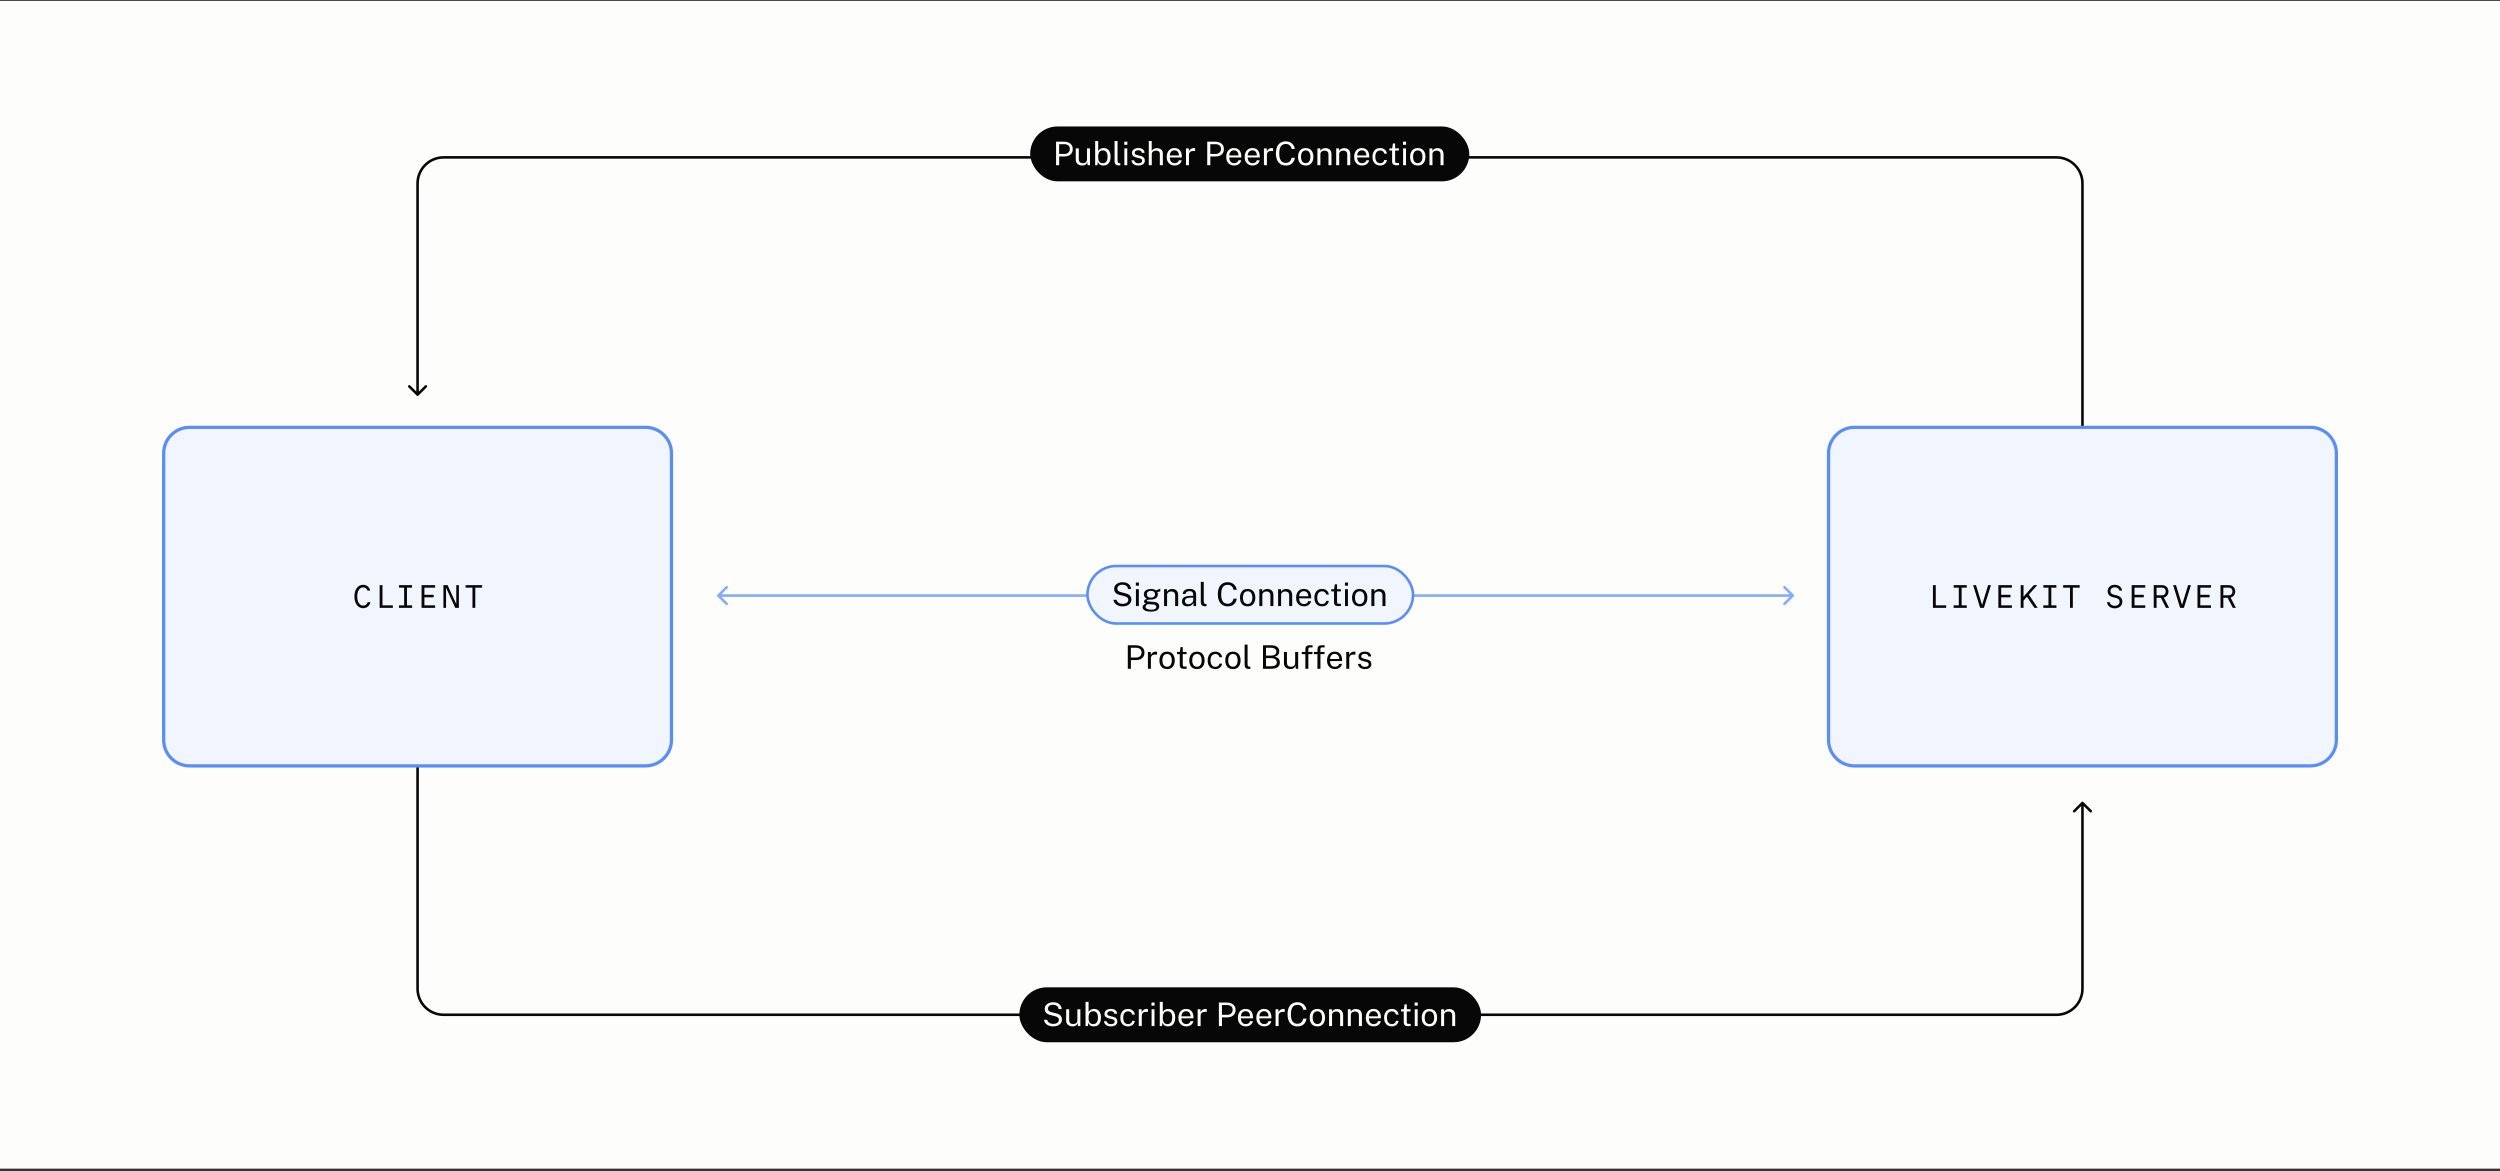 <svg width="775" height="363" viewBox="0 0 775 363" fill="none" xmlns="http://www.w3.org/2000/svg">
<rect x="0" y="0" width="775" height="363" fill="#333333" stroke="none"/>
<rect width="775" height="362" transform="translate(0 0.277)" fill="#FDFDFC"/>
<path d="M129.163 122.633C129.321 122.791 129.577 122.791 129.734 122.633L132.303 120.065C132.461 119.907 132.461 119.651 132.303 119.494C132.145 119.336 131.89 119.336 131.732 119.494L129.449 121.777L127.165 119.494C127.008 119.336 126.752 119.336 126.594 119.494C126.437 119.651 126.437 119.907 126.594 120.065L129.163 122.633ZM129.852 122.348V56.862H129.045V122.348H129.852ZM137.522 49.193H637.489V48.386H137.522V49.193ZM645.158 56.862V132.221H645.965V56.862H645.158ZM637.489 49.193C641.724 49.193 645.158 52.627 645.158 56.862H645.965C645.965 52.181 642.17 48.386 637.489 48.386V49.193ZM129.852 56.862C129.852 52.627 133.286 49.193 137.522 49.193V48.386C132.84 48.386 129.045 52.181 129.045 56.862H129.852Z" fill="#070707"/>
<path d="M645.847 248.626C645.689 248.468 645.434 248.468 645.276 248.626L642.707 251.194C642.55 251.352 642.55 251.608 642.707 251.765C642.865 251.923 643.12 251.923 643.278 251.765L645.562 249.482L647.845 251.765C648.003 251.923 648.258 251.923 648.416 251.765C648.573 251.608 648.573 251.352 648.416 251.194L645.847 248.626ZM645.158 248.911V306.511H645.965V248.911H645.158ZM637.489 314.18H137.522V314.988H637.489V314.18ZM129.852 306.511V236.664H129.045V306.511H129.852ZM137.522 314.18C133.286 314.18 129.852 310.747 129.852 306.511H129.045C129.045 311.192 132.84 314.988 137.522 314.988V314.18ZM645.158 306.511C645.158 310.747 641.724 314.18 637.489 314.18V314.988C642.17 314.988 645.965 311.192 645.965 306.511H645.158Z" fill="#070707"/>
<path d="M222.408 184.338C222.25 184.495 222.25 184.751 222.408 184.909L224.977 187.477C225.134 187.635 225.39 187.635 225.548 187.477C225.705 187.32 225.705 187.064 225.548 186.906L223.264 184.623L225.548 182.34C225.705 182.182 225.705 181.926 225.548 181.769C225.39 181.611 225.134 181.611 224.977 181.769L222.408 184.338ZM556.041 184.909C556.199 184.751 556.199 184.495 556.041 184.338L553.472 181.769C553.315 181.611 553.059 181.611 552.902 181.769C552.744 181.926 552.744 182.182 552.902 182.34L555.185 184.623L552.902 186.907C552.744 187.064 552.744 187.32 552.902 187.477C553.059 187.635 553.315 187.635 553.472 187.477L556.041 184.909ZM222.693 185.027L555.756 185.027L555.756 184.219L222.693 184.219L222.693 185.027Z" fill="#85AAFF"/>
<path d="M349.618 207.32V200.024H352.085C352.606 200.024 353.07 200.111 353.477 200.286C353.884 200.461 354.204 200.72 354.436 201.063C354.672 201.406 354.789 201.828 354.789 202.33C354.789 202.814 354.68 203.228 354.461 203.571C354.246 203.914 353.945 204.175 353.558 204.353C353.171 204.531 352.722 204.62 352.211 204.62H350.576V207.32H349.618ZM350.571 203.833H352.191C352.692 203.833 353.099 203.694 353.412 203.414C353.725 203.135 353.881 202.755 353.881 202.274C353.881 201.79 353.72 201.423 353.397 201.174C353.074 200.925 352.657 200.801 352.145 200.801H350.571V203.833ZM355.851 207.32V202.103H356.739V203.107C356.827 202.858 356.949 202.652 357.107 202.491C357.266 202.326 357.446 202.203 357.647 202.123C357.853 202.042 358.064 202.002 358.283 202.002C358.36 202.002 358.436 202.007 358.51 202.017C358.584 202.027 358.641 202.044 358.682 202.067V202.97C358.631 202.947 358.566 202.932 358.485 202.925C358.408 202.915 358.342 202.91 358.288 202.91C358.08 202.896 357.884 202.91 357.703 202.95C357.521 202.987 357.361 203.053 357.224 203.147C357.086 203.241 356.976 203.366 356.896 203.52C356.818 203.672 356.779 203.857 356.779 204.075V207.32H355.851ZM361.803 207.421C361.322 207.421 360.902 207.318 360.542 207.113C360.185 206.904 359.908 206.6 359.709 206.2C359.511 205.799 359.411 205.31 359.411 204.731C359.411 204.186 359.504 203.709 359.689 203.298C359.874 202.888 360.145 202.57 360.501 202.345C360.858 202.116 361.293 202.002 361.808 202.002C362.289 202.002 362.706 202.108 363.059 202.319C363.413 202.528 363.687 202.836 363.882 203.243C364.08 203.65 364.18 204.146 364.18 204.731C364.18 205.263 364.089 205.73 363.907 206.134C363.725 206.538 363.458 206.854 363.105 207.083C362.755 207.308 362.321 207.421 361.803 207.421ZM361.808 206.684C362.118 206.684 362.38 206.605 362.595 206.447C362.811 206.289 362.974 206.062 363.085 205.766C363.199 205.47 363.256 205.118 363.256 204.711C363.256 204.338 363.206 204.003 363.105 203.707C363.007 203.408 362.853 203.171 362.641 202.996C362.429 202.821 362.151 202.733 361.808 202.733C361.492 202.733 361.224 202.812 361.006 202.97C360.787 203.125 360.621 203.35 360.506 203.646C360.395 203.942 360.34 204.297 360.34 204.711C360.34 205.078 360.389 205.411 360.486 205.71C360.587 206.01 360.745 206.247 360.96 206.422C361.179 206.596 361.462 206.684 361.808 206.684ZM367.096 207.345C366.736 207.345 366.457 207.296 366.258 207.199C366.06 207.101 365.92 206.956 365.839 206.765C365.762 206.573 365.723 206.337 365.723 206.058V202.784H364.876V202.103H365.749L365.976 200.584H366.662V202.097H367.838V202.784H366.662V206.028C366.662 206.213 366.68 206.349 366.717 206.437C366.758 206.521 366.823 206.575 366.914 206.598C367.005 206.622 367.133 206.633 367.298 206.633H367.868V207.259C367.804 207.283 367.706 207.303 367.575 207.32C367.447 207.337 367.288 207.345 367.096 207.345ZM371.057 207.421C370.576 207.421 370.155 207.318 369.795 207.113C369.439 206.904 369.161 206.6 368.963 206.2C368.764 205.799 368.665 205.31 368.665 204.731C368.665 204.186 368.758 203.709 368.943 203.298C369.128 202.888 369.398 202.57 369.755 202.345C370.111 202.116 370.547 202.002 371.062 202.002C371.543 202.002 371.96 202.108 372.313 202.319C372.666 202.528 372.94 202.836 373.135 203.243C373.334 203.65 373.433 204.146 373.433 204.731C373.433 205.263 373.342 205.73 373.161 206.134C372.979 206.538 372.712 206.854 372.358 207.083C372.009 207.308 371.575 207.421 371.057 207.421ZM371.062 206.684C371.371 206.684 371.634 206.605 371.849 206.447C372.064 206.289 372.227 206.062 372.338 205.766C372.453 205.47 372.51 205.118 372.51 204.711C372.51 204.338 372.459 204.003 372.358 203.707C372.261 203.408 372.106 203.171 371.894 202.996C371.682 202.821 371.405 202.733 371.062 202.733C370.746 202.733 370.478 202.812 370.259 202.97C370.041 203.125 369.874 203.35 369.76 203.646C369.649 203.942 369.593 204.297 369.593 204.711C369.593 205.078 369.642 205.411 369.74 205.71C369.841 206.01 369.999 206.247 370.214 206.422C370.433 206.596 370.715 206.684 371.062 206.684ZM376.773 207.421C376.302 207.421 375.885 207.318 375.521 207.113C375.161 206.908 374.879 206.605 374.674 206.205C374.472 205.804 374.371 205.313 374.371 204.731C374.371 204.186 374.463 203.71 374.648 203.303C374.837 202.893 375.109 202.573 375.466 202.345C375.826 202.116 376.261 202.002 376.773 202.002C377.146 202.002 377.481 202.074 377.777 202.219C378.076 202.36 378.322 202.562 378.513 202.824C378.705 203.086 378.823 203.396 378.867 203.752H378.039C378.009 203.571 377.938 203.404 377.827 203.253C377.72 203.102 377.577 202.98 377.398 202.89C377.223 202.799 377.017 202.753 376.778 202.753C376.33 202.753 375.965 202.915 375.683 203.238C375.404 203.561 375.264 204.055 375.264 204.721C375.264 205.323 375.392 205.806 375.648 206.169C375.907 206.529 376.287 206.709 376.788 206.709C377.027 206.709 377.235 206.664 377.413 206.573C377.592 206.479 377.735 206.356 377.842 206.205C377.95 206.05 378.019 205.885 378.049 205.71H378.862C378.818 206.06 378.698 206.363 378.503 206.618C378.312 206.874 378.066 207.072 377.767 207.214C377.471 207.352 377.139 207.421 376.773 207.421ZM382.212 207.421C381.731 207.421 381.311 207.318 380.951 207.113C380.594 206.904 380.317 206.6 380.118 206.2C379.92 205.799 379.821 205.31 379.821 204.731C379.821 204.186 379.913 203.709 380.098 203.298C380.283 202.888 380.554 202.57 380.91 202.345C381.267 202.116 381.703 202.002 382.217 202.002C382.698 202.002 383.115 202.108 383.469 202.319C383.822 202.528 384.096 202.836 384.291 203.243C384.49 203.65 384.589 204.146 384.589 204.731C384.589 205.263 384.498 205.73 384.316 206.134C384.135 206.538 383.867 206.854 383.514 207.083C383.164 207.308 382.73 207.421 382.212 207.421ZM382.217 206.684C382.527 206.684 382.789 206.605 383.004 206.447C383.22 206.289 383.383 206.062 383.494 205.766C383.608 205.47 383.665 205.118 383.665 204.711C383.665 204.338 383.615 204.003 383.514 203.707C383.417 203.408 383.262 203.171 383.05 202.996C382.838 202.821 382.56 202.733 382.217 202.733C381.901 202.733 381.634 202.812 381.415 202.97C381.196 203.125 381.03 203.35 380.916 203.646C380.805 203.942 380.749 204.297 380.749 204.711C380.749 205.078 380.798 205.411 380.895 205.71C380.996 206.01 381.154 206.247 381.37 206.422C381.588 206.596 381.871 206.684 382.217 206.684ZM387.146 207.385C386.864 207.385 386.635 207.347 386.46 207.269C386.288 207.192 386.156 207.088 386.061 206.956C385.971 206.825 385.908 206.676 385.875 206.507C385.844 206.336 385.829 206.159 385.829 205.978V199.822H386.748V205.887C386.748 206.149 386.798 206.346 386.899 206.477C387.003 206.608 387.148 206.681 387.333 206.694L387.615 206.699V207.305C387.538 207.328 387.457 207.347 387.373 207.36C387.289 207.377 387.213 207.385 387.146 207.385ZM391.53 207.32V200.024H393.876C394.764 200.024 395.435 200.187 395.889 200.513C396.347 200.839 396.575 201.31 396.575 201.926C396.575 202.313 396.475 202.644 396.273 202.92C396.074 203.196 395.724 203.423 395.223 203.601C395.509 203.662 395.75 203.749 395.945 203.863C396.143 203.978 396.301 204.112 396.419 204.267C396.54 204.418 396.626 204.587 396.676 204.772C396.73 204.957 396.757 205.152 396.757 205.357C396.757 206.016 396.522 206.509 396.051 206.835C395.583 207.158 394.884 207.32 393.952 207.32H391.53ZM392.463 206.543H393.942C394.55 206.543 395.013 206.443 395.329 206.245C395.649 206.043 395.809 205.734 395.809 205.317C395.809 205.01 395.729 204.763 395.571 204.575C395.417 204.383 395.206 204.244 394.941 204.156C394.675 204.069 394.379 204.025 394.053 204.025H392.463V206.543ZM392.463 203.233H394.053C394.244 203.233 394.434 203.214 394.623 203.177C394.811 203.14 394.984 203.076 395.143 202.985C395.301 202.895 395.428 202.774 395.526 202.622C395.624 202.467 395.672 202.274 395.672 202.042C395.672 201.618 395.509 201.305 395.183 201.103C394.86 200.898 394.439 200.796 393.921 200.796H392.463V203.233ZM400.026 207.421C399.753 207.417 399.496 207.379 399.254 207.305C399.015 207.227 398.803 207.115 398.618 206.967C398.433 206.819 398.287 206.635 398.179 206.417C398.075 206.195 398.023 205.937 398.023 205.645V202.103H398.956V205.549C398.956 205.888 399.06 206.164 399.269 206.376C399.481 206.588 399.799 206.694 400.222 206.694C400.606 206.694 400.914 206.595 401.146 206.396C401.381 206.195 401.499 205.895 401.499 205.498V202.103H402.427V207.32H401.686L401.59 206.321C401.526 206.583 401.417 206.795 401.262 206.956C401.11 207.118 400.927 207.237 400.712 207.315C400.5 207.389 400.271 207.424 400.026 207.421ZM404.658 207.32V202.784H403.553V202.103H404.658V201.295C404.658 200.881 404.763 200.567 404.971 200.352C405.183 200.133 405.499 200.024 405.92 200.024H406.904L406.909 200.685H406.132C405.916 200.685 405.77 200.742 405.693 200.856C405.615 200.971 405.577 201.144 405.577 201.376V202.103H406.858V202.784H405.592V207.32H404.658ZM408.403 207.32V202.784H407.298V202.103H408.403V201.295C408.403 200.881 408.507 200.567 408.716 200.352C408.928 200.133 409.244 200.024 409.665 200.024H410.648L410.654 200.685H409.876C409.661 200.685 409.515 200.742 409.438 200.856C409.36 200.971 409.321 201.144 409.321 201.376V202.103H410.603V202.784H409.337V207.32H408.403ZM413.834 207.421C413.35 207.421 412.922 207.315 412.552 207.103C412.182 206.891 411.893 206.586 411.685 206.189C411.476 205.793 411.372 205.317 411.372 204.762C411.372 204.213 411.466 203.732 411.654 203.319C411.843 202.905 412.115 202.582 412.472 202.35C412.832 202.118 413.264 202.002 413.768 202.002C414.26 202.002 414.675 202.108 415.015 202.319C415.354 202.531 415.612 202.831 415.787 203.218C415.965 203.601 416.054 204.057 416.054 204.585V204.928H412.315C412.315 205.258 412.369 205.557 412.477 205.826C412.588 206.092 412.754 206.304 412.976 206.462C413.198 206.62 413.479 206.699 413.819 206.699C414.152 206.699 414.438 206.622 414.677 206.467C414.919 206.312 415.074 206.089 415.141 205.796H416.019C415.958 206.149 415.817 206.447 415.595 206.689C415.376 206.931 415.112 207.115 414.803 207.239C414.497 207.36 414.174 207.421 413.834 207.421ZM412.32 204.297H415.156C415.156 203.998 415.106 203.729 415.005 203.49C414.904 203.248 414.749 203.058 414.54 202.92C414.335 202.779 414.076 202.708 413.763 202.708C413.437 202.708 413.166 202.787 412.951 202.945C412.736 203.1 412.576 203.3 412.472 203.546C412.367 203.788 412.317 204.038 412.32 204.297ZM417.345 207.32V202.103H418.233V203.107C418.32 202.858 418.443 202.652 418.601 202.491C418.759 202.326 418.939 202.203 419.141 202.123C419.346 202.042 419.558 202.002 419.777 202.002C419.854 202.002 419.93 202.007 420.004 202.017C420.078 202.027 420.135 202.044 420.175 202.067V202.97C420.125 202.947 420.059 202.932 419.979 202.925C419.901 202.915 419.836 202.91 419.782 202.91C419.573 202.896 419.378 202.91 419.197 202.95C419.015 202.987 418.855 203.053 418.717 203.147C418.579 203.241 418.47 203.366 418.389 203.52C418.312 203.672 418.273 203.857 418.273 204.075V207.32H417.345ZM423.124 207.421C422.761 207.421 422.423 207.365 422.11 207.254C421.801 207.14 421.543 206.963 421.338 206.724C421.133 206.482 421.005 206.174 420.955 205.801H421.802C421.846 206.006 421.93 206.178 422.055 206.316C422.179 206.45 422.332 206.553 422.514 206.623C422.699 206.691 422.901 206.724 423.119 206.724C423.472 206.724 423.757 206.659 423.972 206.528C424.187 206.396 424.295 206.195 424.295 205.922C424.295 205.73 424.238 205.577 424.123 205.463C424.012 205.345 423.837 205.259 423.599 205.206L422.519 204.938C422.098 204.837 421.762 204.679 421.51 204.464C421.261 204.249 421.135 203.948 421.131 203.561C421.131 203.255 421.205 202.985 421.353 202.753C421.501 202.521 421.722 202.338 422.014 202.203C422.31 202.069 422.679 202.002 423.119 202.002C423.688 202.002 424.145 202.129 424.492 202.385C424.838 202.637 425.02 203.009 425.037 203.5H424.209C424.175 203.251 424.064 203.054 423.876 202.91C423.688 202.762 423.432 202.688 423.109 202.688C422.78 202.688 422.509 202.755 422.297 202.89C422.088 203.021 421.984 203.226 421.984 203.505C421.984 203.69 422.058 203.837 422.206 203.944C422.357 204.048 422.576 204.136 422.862 204.207L423.911 204.469C424.15 204.533 424.349 204.617 424.507 204.721C424.665 204.825 424.789 204.942 424.88 205.069C424.971 205.197 425.035 205.332 425.072 205.473C425.112 205.611 425.132 205.744 425.132 205.872C425.132 206.191 425.053 206.467 424.895 206.699C424.737 206.928 424.508 207.106 424.209 207.234C423.91 207.358 423.548 207.421 423.124 207.421Z" fill="#070707"/>
<rect x="316" y="306.075" width="143.128" height="17.018" rx="8.509" fill="#070707"/>
<path d="M326.5 318.185C326.143 318.185 325.805 318.143 325.486 318.059C325.166 317.971 324.875 317.842 324.613 317.67C324.354 317.499 324.139 317.287 323.967 317.034C323.799 316.779 323.693 316.483 323.649 316.146H324.628C324.689 316.422 324.808 316.654 324.986 316.843C325.168 317.031 325.392 317.172 325.657 317.267C325.927 317.361 326.221 317.408 326.54 317.408C326.85 317.408 327.134 317.359 327.393 317.262C327.655 317.164 327.866 317.023 328.024 316.838C328.182 316.649 328.261 316.424 328.261 316.162C328.261 315.872 328.167 315.64 327.978 315.465C327.79 315.287 327.499 315.144 327.106 315.036L325.602 314.648C325.262 314.564 324.961 314.446 324.699 314.295C324.44 314.14 324.236 313.938 324.088 313.689C323.94 313.437 323.866 313.124 323.866 312.751C323.866 312.337 323.981 311.977 324.209 311.671C324.438 311.362 324.748 311.123 325.138 310.954C325.531 310.783 325.975 310.697 326.47 310.697C327.042 310.697 327.523 310.796 327.913 310.995C328.306 311.193 328.604 311.454 328.806 311.777C329.008 312.1 329.109 312.445 329.109 312.811H328.15C328.12 312.478 328.022 312.216 327.857 312.024C327.692 311.829 327.487 311.689 327.242 311.605C326.996 311.518 326.729 311.474 326.439 311.474C325.918 311.474 325.523 311.594 325.254 311.832C324.988 312.068 324.855 312.349 324.855 312.675C324.855 312.974 324.951 313.21 325.143 313.381C325.335 313.553 325.617 313.686 325.99 313.78L327.454 314.158C327.888 314.259 328.232 314.406 328.488 314.597C328.747 314.789 328.932 315.013 329.043 315.269C329.157 315.521 329.215 315.795 329.215 316.091C329.215 316.495 329.102 316.855 328.877 317.171C328.651 317.487 328.335 317.736 327.928 317.917C327.524 318.096 327.048 318.185 326.5 318.185ZM332.514 318.185C332.241 318.182 331.984 318.143 331.742 318.069C331.503 317.991 331.291 317.879 331.106 317.731C330.921 317.583 330.775 317.399 330.667 317.181C330.563 316.959 330.511 316.701 330.511 316.409V312.867H331.444V316.313C331.444 316.653 331.548 316.929 331.757 317.14C331.969 317.352 332.287 317.458 332.71 317.458C333.094 317.458 333.402 317.359 333.634 317.161C333.869 316.959 333.987 316.659 333.987 316.263V312.867H334.915V318.084H334.174L334.078 317.085C334.014 317.347 333.905 317.559 333.75 317.721C333.598 317.882 333.415 318.002 333.2 318.079C332.988 318.153 332.759 318.188 332.514 318.185ZM339.097 318.185C338.791 318.185 338.532 318.145 338.32 318.064C338.112 317.983 337.94 317.88 337.806 317.756C337.671 317.628 337.567 317.499 337.493 317.368C337.419 317.233 337.365 317.115 337.331 317.014L337.23 318.084H336.519V310.586H337.458V313.694C337.501 313.607 337.567 313.511 337.654 313.407C337.745 313.302 337.861 313.201 338.002 313.104C338.144 313.006 338.31 312.926 338.502 312.862C338.697 312.798 338.919 312.766 339.168 312.766C339.821 312.766 340.339 312.993 340.722 313.447C341.109 313.901 341.302 314.571 341.302 315.455C341.302 316.003 341.22 316.483 341.055 316.893C340.89 317.3 340.645 317.618 340.318 317.847C339.992 318.072 339.585 318.185 339.097 318.185ZM338.931 317.468C339.355 317.468 339.699 317.305 339.965 316.979C340.231 316.649 340.364 316.126 340.364 315.41C340.364 314.801 340.239 314.33 339.99 313.997C339.745 313.661 339.385 313.492 338.911 313.492C338.564 313.492 338.285 313.568 338.073 313.72C337.865 313.868 337.71 314.084 337.609 314.37C337.511 314.656 337.461 315.003 337.458 315.41C337.458 316.14 337.57 316.666 337.796 316.989C338.024 317.309 338.403 317.468 338.931 317.468ZM344.378 318.185C344.015 318.185 343.677 318.129 343.364 318.018C343.054 317.904 342.797 317.727 342.592 317.489C342.387 317.246 342.259 316.939 342.208 316.565H343.056C343.1 316.77 343.184 316.942 343.308 317.08C343.433 317.214 343.586 317.317 343.767 317.388C343.952 317.455 344.154 317.489 344.373 317.489C344.726 317.489 345.01 317.423 345.226 317.292C345.441 317.161 345.548 316.959 345.548 316.686C345.548 316.495 345.491 316.342 345.377 316.227C345.266 316.109 345.091 316.024 344.852 315.97L343.772 315.702C343.352 315.602 343.016 315.443 342.763 315.228C342.514 315.013 342.388 314.712 342.385 314.325C342.385 314.019 342.459 313.75 342.607 313.518C342.755 313.286 342.975 313.102 343.268 312.968C343.564 312.833 343.932 312.766 344.373 312.766C344.941 312.766 345.399 312.894 345.745 313.149C346.092 313.402 346.273 313.773 346.29 314.264H345.463C345.429 314.016 345.318 313.819 345.13 313.674C344.941 313.526 344.686 313.452 344.363 313.452C344.033 313.452 343.762 313.519 343.55 313.654C343.342 313.785 343.238 313.99 343.238 314.269C343.238 314.454 343.312 314.601 343.46 314.708C343.611 314.813 343.83 314.9 344.115 314.971L345.165 315.233C345.404 315.297 345.602 315.381 345.76 315.485C345.918 315.59 346.043 315.706 346.134 315.834C346.225 315.961 346.288 316.096 346.325 316.237C346.366 316.375 346.386 316.508 346.386 316.636C346.386 316.955 346.307 317.231 346.149 317.463C345.991 317.692 345.762 317.87 345.463 317.998C345.163 318.123 344.802 318.185 344.378 318.185ZM349.705 318.185C349.234 318.185 348.817 318.082 348.453 317.877C348.093 317.672 347.811 317.369 347.606 316.969C347.404 316.569 347.303 316.078 347.303 315.496C347.303 314.951 347.395 314.475 347.58 314.068C347.769 313.657 348.041 313.338 348.398 313.109C348.758 312.88 349.193 312.766 349.705 312.766C350.078 312.766 350.413 312.838 350.709 312.983C351.008 313.124 351.254 313.326 351.445 313.588C351.637 313.851 351.755 314.16 351.799 314.517H350.971C350.941 314.335 350.87 314.169 350.759 314.017C350.652 313.866 350.509 313.745 350.33 313.654C350.155 313.563 349.948 313.518 349.71 313.518C349.262 313.518 348.897 313.679 348.615 314.002C348.336 314.325 348.196 314.819 348.196 315.485C348.196 316.088 348.324 316.57 348.579 316.934C348.838 317.294 349.219 317.473 349.72 317.473C349.959 317.473 350.167 317.428 350.345 317.337C350.524 317.243 350.667 317.12 350.774 316.969C350.882 316.814 350.951 316.649 350.981 316.474H351.794C351.75 316.824 351.63 317.127 351.435 317.383C351.244 317.638 350.998 317.837 350.699 317.978C350.403 318.116 350.071 318.185 349.705 318.185ZM353.026 318.084V312.867H353.914V313.871C354.001 313.622 354.124 313.417 354.282 313.255C354.44 313.09 354.62 312.968 354.822 312.887C355.027 312.806 355.239 312.766 355.458 312.766C355.535 312.766 355.611 312.771 355.685 312.781C355.759 312.791 355.816 312.808 355.856 312.831V313.735C355.806 313.711 355.74 313.696 355.66 313.689C355.582 313.679 355.517 313.674 355.463 313.674C355.254 313.661 355.059 313.674 354.878 313.714C354.696 313.751 354.536 313.817 354.398 313.911C354.26 314.005 354.151 314.13 354.07 314.285C353.993 314.436 353.954 314.621 353.954 314.84V318.084H353.026ZM356.993 318.084V312.867H357.896V318.084H356.993ZM356.968 311.762V310.793H357.921V311.762H356.968ZM362.108 318.185C361.802 318.185 361.543 318.145 361.331 318.064C361.123 317.983 360.951 317.88 360.817 317.756C360.682 317.628 360.578 317.499 360.504 317.368C360.43 317.233 360.376 317.115 360.342 317.014L360.241 318.084H359.53V310.586H360.468V313.694C360.512 313.607 360.578 313.511 360.665 313.407C360.756 313.302 360.872 313.201 361.013 313.104C361.155 313.006 361.321 312.926 361.513 312.862C361.708 312.798 361.93 312.766 362.179 312.766C362.831 312.766 363.349 312.993 363.733 313.447C364.12 313.901 364.313 314.571 364.313 315.455C364.313 316.003 364.231 316.483 364.066 316.893C363.901 317.3 363.656 317.618 363.329 317.847C363.003 318.072 362.596 318.185 362.108 318.185ZM361.942 317.468C362.366 317.468 362.71 317.305 362.976 316.979C363.242 316.649 363.375 316.126 363.375 315.41C363.375 314.801 363.25 314.33 363.001 313.997C362.756 313.661 362.396 313.492 361.922 313.492C361.575 313.492 361.296 313.568 361.084 313.72C360.875 313.868 360.721 314.084 360.62 314.37C360.522 314.656 360.472 315.003 360.468 315.41C360.468 316.14 360.581 316.666 360.806 316.989C361.035 317.309 361.414 317.468 361.942 317.468ZM367.756 318.185C367.272 318.185 366.845 318.079 366.475 317.867C366.104 317.655 365.815 317.351 365.607 316.954C365.398 316.557 365.294 316.081 365.294 315.526C365.294 314.978 365.388 314.497 365.576 314.083C365.765 313.669 366.037 313.346 366.394 313.114C366.754 312.882 367.186 312.766 367.691 312.766C368.182 312.766 368.597 312.872 368.937 313.084C369.277 313.296 369.534 313.595 369.709 313.982C369.887 314.365 369.976 314.821 369.976 315.349V315.692H366.237C366.237 316.022 366.291 316.321 366.399 316.59C366.51 316.856 366.676 317.068 366.898 317.226C367.12 317.384 367.401 317.463 367.741 317.463C368.074 317.463 368.36 317.386 368.599 317.231C368.841 317.077 368.996 316.853 369.063 316.56H369.941C369.88 316.913 369.739 317.211 369.517 317.453C369.298 317.695 369.034 317.879 368.725 318.003C368.419 318.124 368.096 318.185 367.756 318.185ZM366.242 315.062H369.078C369.078 314.762 369.028 314.493 368.927 314.254C368.826 314.012 368.671 313.822 368.462 313.684C368.257 313.543 367.998 313.472 367.685 313.472C367.359 313.472 367.088 313.551 366.873 313.709C366.658 313.864 366.498 314.064 366.394 314.31C366.29 314.552 366.239 314.803 366.242 315.062ZM371.267 318.084V312.867H372.155V313.871C372.242 313.622 372.365 313.417 372.523 313.255C372.681 313.09 372.861 312.968 373.063 312.887C373.268 312.806 373.48 312.766 373.699 312.766C373.776 312.766 373.852 312.771 373.926 312.781C374 312.791 374.057 312.808 374.098 312.831V313.735C374.047 313.711 373.981 313.696 373.901 313.689C373.823 313.679 373.758 313.674 373.704 313.674C373.495 313.661 373.3 313.674 373.119 313.714C372.937 313.751 372.777 313.817 372.639 313.911C372.501 314.005 372.392 314.13 372.311 314.285C372.234 314.436 372.195 314.621 372.195 314.84V318.084H371.267ZM377.854 318.084V310.788H380.322C380.843 310.788 381.307 310.875 381.714 311.05C382.121 311.225 382.441 311.484 382.673 311.827C382.908 312.17 383.026 312.593 383.026 313.094C383.026 313.578 382.917 313.992 382.698 314.335C382.483 314.678 382.182 314.939 381.795 315.117C381.408 315.295 380.959 315.385 380.448 315.385H378.813V318.084H377.854ZM378.808 314.597H380.428C380.929 314.597 381.336 314.458 381.649 314.179C381.962 313.899 382.118 313.519 382.118 313.038C382.118 312.554 381.957 312.187 381.634 311.938C381.311 311.689 380.894 311.565 380.382 311.565H378.808V314.597ZM386.204 318.185C385.72 318.185 385.293 318.079 384.923 317.867C384.553 317.655 384.263 317.351 384.055 316.954C383.846 316.557 383.742 316.081 383.742 315.526C383.742 314.978 383.836 314.497 384.025 314.083C384.213 313.669 384.485 313.346 384.842 313.114C385.202 312.882 385.634 312.766 386.139 312.766C386.63 312.766 387.045 312.872 387.385 313.084C387.725 313.296 387.982 313.595 388.157 313.982C388.335 314.365 388.424 314.821 388.424 315.349V315.692H384.685C384.685 316.022 384.739 316.321 384.847 316.59C384.958 316.856 385.124 317.068 385.346 317.226C385.568 317.384 385.849 317.463 386.189 317.463C386.522 317.463 386.808 317.386 387.047 317.231C387.289 317.077 387.444 316.853 387.511 316.56H388.389C388.328 316.913 388.187 317.211 387.965 317.453C387.747 317.695 387.482 317.879 387.173 318.003C386.867 318.124 386.544 318.185 386.204 318.185ZM384.691 315.062H387.526C387.526 314.762 387.476 314.493 387.375 314.254C387.274 314.012 387.119 313.822 386.911 313.684C386.705 313.543 386.446 313.472 386.134 313.472C385.807 313.472 385.537 313.551 385.321 313.709C385.106 313.864 384.946 314.064 384.842 314.31C384.738 314.552 384.687 314.803 384.691 315.062ZM391.92 318.185C391.436 318.185 391.008 318.079 390.638 317.867C390.268 317.655 389.979 317.351 389.771 316.954C389.562 316.557 389.458 316.081 389.458 315.526C389.458 314.978 389.552 314.497 389.74 314.083C389.929 313.669 390.201 313.346 390.558 313.114C390.918 312.882 391.35 312.766 391.854 312.766C392.346 312.766 392.761 312.872 393.101 313.084C393.44 313.296 393.698 313.595 393.873 313.982C394.051 314.365 394.14 314.821 394.14 315.349V315.692H390.401C390.401 316.022 390.455 316.321 390.563 316.59C390.674 316.856 390.84 317.068 391.062 317.226C391.284 317.384 391.565 317.463 391.905 317.463C392.238 317.463 392.524 317.386 392.763 317.231C393.005 317.077 393.16 316.853 393.227 316.56H394.105C394.044 316.913 393.903 317.211 393.681 317.453C393.462 317.695 393.198 317.879 392.889 318.003C392.583 318.124 392.26 318.185 391.92 318.185ZM390.406 315.062H393.242C393.242 314.762 393.191 314.493 393.091 314.254C392.99 314.012 392.835 313.822 392.626 313.684C392.421 313.543 392.162 313.472 391.849 313.472C391.523 313.472 391.252 313.551 391.037 313.709C390.822 313.864 390.662 314.064 390.558 314.31C390.453 314.552 390.403 314.803 390.406 315.062ZM395.431 318.084V312.867H396.319V313.871C396.406 313.622 396.529 313.417 396.687 313.255C396.845 313.09 397.025 312.968 397.227 312.887C397.432 312.806 397.644 312.766 397.863 312.766C397.94 312.766 398.016 312.771 398.09 312.781C398.164 312.791 398.221 312.808 398.261 312.831V313.735C398.211 313.711 398.145 313.696 398.065 313.689C397.987 313.679 397.922 313.674 397.868 313.674C397.659 313.661 397.464 313.674 397.283 313.714C397.101 313.751 396.941 313.817 396.803 313.911C396.665 314.005 396.556 314.13 396.475 314.285C396.398 314.436 396.359 314.621 396.359 314.84V318.084H395.431ZM402.249 318.185C401.593 318.185 401.033 318.035 400.569 317.736C400.108 317.436 399.755 317.006 399.509 316.444C399.267 315.882 399.146 315.205 399.146 314.411C399.146 313.62 399.267 312.948 399.509 312.393C399.751 311.837 400.103 311.415 400.563 311.126C401.028 310.833 401.589 310.687 402.249 310.687C402.763 310.687 403.219 310.795 403.616 311.01C404.013 311.222 404.333 311.506 404.575 311.863C404.817 312.219 404.96 312.611 405.004 313.038H404.01C403.956 312.752 403.853 312.493 403.702 312.261C403.551 312.029 403.352 311.844 403.106 311.706C402.861 311.568 402.567 311.499 402.223 311.499C401.783 311.499 401.409 311.604 401.103 311.812C400.801 312.017 400.57 312.335 400.412 312.766C400.257 313.196 400.18 313.748 400.18 314.421C400.18 315.437 400.353 316.183 400.7 316.661C401.05 317.135 401.557 317.373 402.223 317.373C402.567 317.373 402.861 317.3 403.106 317.156C403.352 317.011 403.551 316.818 403.702 316.575C403.853 316.333 403.956 316.071 404.01 315.788H405.004C404.967 316.098 404.883 316.397 404.751 316.686C404.624 316.972 404.447 317.228 404.222 317.453C403.996 317.679 403.719 317.857 403.389 317.988C403.063 318.119 402.683 318.185 402.249 318.185ZM408.39 318.185C407.908 318.185 407.488 318.082 407.128 317.877C406.772 317.669 406.494 317.364 406.296 316.964C406.097 316.564 405.998 316.074 405.998 315.496C405.998 314.951 406.09 314.473 406.275 314.063C406.46 313.652 406.731 313.334 407.088 313.109C407.444 312.88 407.88 312.766 408.395 312.766C408.876 312.766 409.293 312.872 409.646 313.084C409.999 313.292 410.273 313.6 410.468 314.007C410.667 314.414 410.766 314.91 410.766 315.496C410.766 316.027 410.675 316.495 410.494 316.898C410.312 317.302 410.044 317.618 409.691 317.847C409.341 318.072 408.908 318.185 408.39 318.185ZM408.395 317.448C408.704 317.448 408.966 317.369 409.182 317.211C409.397 317.053 409.56 316.826 409.671 316.53C409.785 316.234 409.843 315.882 409.843 315.475C409.843 315.102 409.792 314.767 409.691 314.471C409.594 314.172 409.439 313.935 409.227 313.76C409.015 313.585 408.738 313.497 408.395 313.497C408.078 313.497 407.811 313.577 407.592 313.735C407.374 313.889 407.207 314.115 407.093 314.411C406.982 314.707 406.926 315.062 406.926 315.475C406.926 315.842 406.975 316.175 407.073 316.474C407.174 316.774 407.332 317.011 407.547 317.186C407.766 317.361 408.048 317.448 408.395 317.448ZM412.007 318.084V312.867H412.91V313.624C412.994 313.479 413.11 313.343 413.258 313.215C413.409 313.087 413.591 312.985 413.803 312.907C414.018 312.83 414.265 312.791 414.544 312.791C414.874 312.791 415.177 312.857 415.453 312.988C415.732 313.119 415.954 313.324 416.119 313.603C416.287 313.879 416.371 314.236 416.371 314.673V318.084H415.438V314.764C415.438 314.357 415.33 314.056 415.115 313.861C414.903 313.662 414.627 313.563 414.287 313.563C414.052 313.563 413.831 313.602 413.626 313.679C413.421 313.753 413.254 313.868 413.127 314.022C412.999 314.174 412.935 314.365 412.935 314.597V318.084H412.007ZM417.831 318.084V312.867H418.734V313.624C418.818 313.479 418.934 313.343 419.082 313.215C419.233 313.087 419.415 312.985 419.627 312.907C419.842 312.83 420.089 312.791 420.369 312.791C420.698 312.791 421.001 312.857 421.277 312.988C421.556 313.119 421.778 313.324 421.943 313.603C422.111 313.879 422.195 314.236 422.195 314.673V318.084H421.262V314.764C421.262 314.357 421.154 314.056 420.939 313.861C420.727 313.662 420.451 313.563 420.111 313.563C419.876 313.563 419.656 313.602 419.45 313.679C419.245 313.753 419.079 313.868 418.951 314.022C418.823 314.174 418.759 314.365 418.759 314.597V318.084H417.831ZM425.86 318.185C425.375 318.185 424.948 318.079 424.578 317.867C424.208 317.655 423.919 317.351 423.71 316.954C423.502 316.557 423.398 316.081 423.398 315.526C423.398 314.978 423.492 314.497 423.68 314.083C423.868 313.669 424.141 313.346 424.497 313.114C424.857 312.882 425.29 312.766 425.794 312.766C426.285 312.766 426.701 312.872 427.04 313.084C427.38 313.296 427.638 313.595 427.812 313.982C427.991 314.365 428.08 314.821 428.08 315.349V315.692H424.341C424.341 316.022 424.395 316.321 424.503 316.59C424.614 316.856 424.78 317.068 425.002 317.226C425.224 317.384 425.505 317.463 425.845 317.463C426.178 317.463 426.464 317.386 426.702 317.231C426.945 317.077 427.099 316.853 427.167 316.56H428.045C427.984 316.913 427.843 317.211 427.621 317.453C427.402 317.695 427.138 317.879 426.829 318.003C426.522 318.124 426.2 318.185 425.86 318.185ZM424.346 315.062H427.182C427.182 314.762 427.131 314.493 427.03 314.254C426.929 314.012 426.775 313.822 426.566 313.684C426.361 313.543 426.102 313.472 425.789 313.472C425.463 313.472 425.192 313.551 424.977 313.709C424.762 313.864 424.602 314.064 424.497 314.31C424.393 314.552 424.343 314.803 424.346 315.062ZM431.47 318.185C430.999 318.185 430.582 318.082 430.218 317.877C429.858 317.672 429.576 317.369 429.371 316.969C429.169 316.569 429.068 316.078 429.068 315.496C429.068 314.951 429.16 314.475 429.345 314.068C429.534 313.657 429.806 313.338 430.163 313.109C430.523 312.88 430.958 312.766 431.47 312.766C431.843 312.766 432.178 312.838 432.474 312.983C432.773 313.124 433.019 313.326 433.21 313.588C433.402 313.851 433.52 314.16 433.564 314.517H432.736C432.706 314.335 432.635 314.169 432.524 314.017C432.416 313.866 432.274 313.745 432.095 313.654C431.92 313.563 431.713 313.518 431.475 313.518C431.027 313.518 430.662 313.679 430.38 314.002C430.101 314.325 429.961 314.819 429.961 315.485C429.961 316.088 430.089 316.57 430.344 316.934C430.603 317.294 430.984 317.473 431.485 317.473C431.724 317.473 431.932 317.428 432.11 317.337C432.289 317.243 432.432 317.12 432.539 316.969C432.647 316.814 432.716 316.649 432.746 316.474H433.558C433.515 316.824 433.395 317.127 433.2 317.383C433.009 317.638 432.763 317.837 432.464 317.978C432.168 318.116 431.836 318.185 431.47 318.185ZM436.535 318.109C436.176 318.109 435.896 318.06 435.698 317.963C435.499 317.865 435.36 317.721 435.279 317.529C435.202 317.337 435.163 317.102 435.163 316.823V313.548H434.315V312.867H435.188L435.415 311.348H436.102V312.862H437.277V313.548H436.102V316.792C436.102 316.977 436.12 317.114 436.157 317.201C436.197 317.285 436.263 317.339 436.354 317.362C436.445 317.386 436.573 317.398 436.737 317.398H437.307V318.023C437.244 318.047 437.146 318.067 437.015 318.084C436.887 318.101 436.727 318.109 436.535 318.109ZM438.571 318.084V312.867H439.474V318.084H438.571ZM438.545 311.762V310.793H439.499V311.762H438.545ZM443.128 318.185C442.647 318.185 442.226 318.082 441.866 317.877C441.51 317.669 441.232 317.364 441.034 316.964C440.835 316.564 440.736 316.074 440.736 315.496C440.736 314.951 440.828 314.473 441.013 314.063C441.198 313.652 441.469 313.334 441.826 313.109C442.182 312.88 442.618 312.766 443.133 312.766C443.614 312.766 444.031 312.872 444.384 313.084C444.737 313.292 445.011 313.6 445.206 314.007C445.405 314.414 445.504 314.91 445.504 315.496C445.504 316.027 445.413 316.495 445.232 316.898C445.05 317.302 444.783 317.618 444.429 317.847C444.079 318.072 443.646 318.185 443.128 318.185ZM443.133 317.448C443.442 317.448 443.704 317.369 443.92 317.211C444.135 317.053 444.298 316.826 444.409 316.53C444.524 316.234 444.581 315.882 444.581 315.475C444.581 315.102 444.53 314.767 444.429 314.471C444.332 314.172 444.177 313.935 443.965 313.76C443.753 313.585 443.476 313.497 443.133 313.497C442.816 313.497 442.549 313.577 442.33 313.735C442.112 313.889 441.945 314.115 441.831 314.411C441.72 314.707 441.664 315.062 441.664 315.475C441.664 315.842 441.713 316.175 441.811 316.474C441.912 316.774 442.07 317.011 442.285 317.186C442.504 317.361 442.786 317.448 443.133 317.448ZM446.745 318.084V312.867H447.648V313.624C447.732 313.479 447.848 313.343 447.996 313.215C448.147 313.087 448.329 312.985 448.541 312.907C448.756 312.83 449.003 312.791 449.283 312.791C449.612 312.791 449.915 312.857 450.191 312.988C450.47 313.119 450.692 313.324 450.857 313.603C451.025 313.879 451.109 314.236 451.109 314.673V318.084H450.176V314.764C450.176 314.357 450.068 314.056 449.853 313.861C449.641 313.662 449.365 313.563 449.025 313.563C448.79 313.563 448.569 313.602 448.364 313.679C448.159 313.753 447.993 313.868 447.865 314.022C447.737 314.174 447.673 314.365 447.673 314.597V318.084H446.745Z" fill="#FDFDFC"/>
<rect x="319.354" y="39.203" width="136.128" height="17.018" rx="8.509" fill="#070707"/>
<path d="M327.382 51.212V43.916H329.849C330.371 43.916 330.835 44.003 331.242 44.178C331.649 44.353 331.969 44.612 332.201 44.955C332.436 45.298 332.554 45.721 332.554 46.222C332.554 46.706 332.445 47.12 332.226 47.463C332.011 47.806 331.71 48.067 331.323 48.245C330.936 48.423 330.487 48.512 329.976 48.512H328.341V51.212H327.382ZM328.336 47.725H329.955C330.457 47.725 330.864 47.586 331.176 47.306C331.489 47.027 331.646 46.647 331.646 46.166C331.646 45.682 331.484 45.315 331.161 45.066C330.838 44.817 330.421 44.693 329.91 44.693H328.336V47.725ZM335.494 51.313C335.221 51.309 334.964 51.271 334.722 51.197C334.483 51.119 334.271 51.007 334.086 50.859C333.901 50.711 333.755 50.527 333.647 50.309C333.543 50.087 333.491 49.829 333.491 49.537V45.995H334.424V49.441C334.424 49.781 334.528 50.056 334.737 50.268C334.949 50.48 335.267 50.586 335.69 50.586C336.074 50.586 336.382 50.487 336.614 50.288C336.849 50.087 336.967 49.787 336.967 49.39V45.995H337.895V51.212H337.154L337.058 50.213C336.994 50.475 336.885 50.687 336.73 50.849C336.578 51.01 336.395 51.129 336.18 51.207C335.968 51.281 335.739 51.316 335.494 51.313ZM342.077 51.313C341.771 51.313 341.512 51.272 341.3 51.192C341.092 51.111 340.92 51.008 340.786 50.884C340.651 50.756 340.547 50.627 340.473 50.495C340.399 50.361 340.345 50.243 340.311 50.142L340.21 51.212H339.499V43.714H340.438V46.822C340.481 46.735 340.547 46.639 340.634 46.535C340.725 46.43 340.841 46.329 340.982 46.232C341.124 46.134 341.29 46.053 341.482 45.99C341.677 45.926 341.899 45.894 342.148 45.894C342.801 45.894 343.319 46.121 343.702 46.575C344.089 47.029 344.282 47.698 344.282 48.583C344.282 49.131 344.2 49.611 344.035 50.021C343.87 50.428 343.625 50.746 343.298 50.975C342.972 51.2 342.565 51.313 342.077 51.313ZM341.911 50.596C342.335 50.596 342.679 50.433 342.945 50.107C343.211 49.777 343.344 49.254 343.344 48.538C343.344 47.929 343.219 47.458 342.97 47.125C342.725 46.788 342.365 46.62 341.891 46.62C341.544 46.62 341.265 46.696 341.053 46.847C340.845 46.995 340.69 47.212 340.589 47.498C340.491 47.784 340.441 48.131 340.438 48.538C340.438 49.268 340.55 49.794 340.776 50.117C341.004 50.437 341.383 50.596 341.911 50.596ZM346.837 51.277C346.555 51.277 346.326 51.239 346.151 51.161C345.979 51.084 345.847 50.98 345.752 50.849C345.662 50.717 345.599 50.568 345.566 50.4C345.535 50.228 345.52 50.051 345.52 49.87V43.714H346.439V49.779C346.439 50.041 346.489 50.238 346.59 50.369C346.694 50.5 346.839 50.573 347.024 50.586L347.306 50.591V51.197C347.229 51.22 347.148 51.239 347.064 51.252C346.98 51.269 346.904 51.277 346.837 51.277ZM348.551 51.212V45.995H349.454V51.212H348.551ZM348.526 44.89V43.921H349.48V44.89H348.526ZM352.896 51.313C352.533 51.313 352.195 51.257 351.882 51.146C351.573 51.032 351.315 50.855 351.11 50.617C350.905 50.374 350.777 50.066 350.727 49.693H351.574C351.618 49.898 351.702 50.07 351.827 50.208C351.951 50.342 352.104 50.445 352.286 50.516C352.471 50.583 352.673 50.617 352.891 50.617C353.244 50.617 353.529 50.551 353.744 50.42C353.959 50.288 354.067 50.087 354.067 49.814C354.067 49.623 354.01 49.469 353.895 49.355C353.784 49.237 353.609 49.152 353.371 49.098L352.291 48.83C351.87 48.729 351.534 48.571 351.282 48.356C351.033 48.141 350.907 47.84 350.903 47.453C350.903 47.147 350.977 46.878 351.125 46.645C351.273 46.413 351.494 46.23 351.786 46.096C352.082 45.961 352.451 45.894 352.891 45.894C353.46 45.894 353.917 46.022 354.264 46.277C354.61 46.529 354.792 46.901 354.809 47.392H353.981C353.947 47.143 353.836 46.947 353.648 46.802C353.46 46.654 353.204 46.58 352.881 46.58C352.551 46.58 352.281 46.647 352.069 46.782C351.86 46.913 351.756 47.118 351.756 47.397C351.756 47.582 351.83 47.729 351.978 47.836C352.129 47.941 352.348 48.028 352.634 48.099L353.683 48.361C353.922 48.425 354.121 48.509 354.279 48.613C354.437 48.718 354.561 48.834 354.652 48.962C354.743 49.089 354.807 49.224 354.844 49.365C354.884 49.503 354.904 49.636 354.904 49.764C354.904 50.083 354.825 50.359 354.667 50.591C354.509 50.82 354.28 50.998 353.981 51.126C353.682 51.251 353.32 51.313 352.896 51.313ZM356.124 51.212V43.714H357.032V46.762C357.12 46.617 357.237 46.482 357.385 46.358C357.533 46.23 357.713 46.127 357.925 46.05C358.137 45.969 358.383 45.929 358.662 45.929C359.002 45.929 359.31 45.993 359.585 46.121C359.861 46.245 360.08 46.423 360.241 46.656C360.403 46.888 360.483 47.164 360.483 47.483V51.212H359.55V47.67C359.55 47.357 359.442 47.117 359.227 46.948C359.015 46.777 358.738 46.691 358.395 46.691C358.162 46.691 357.944 46.73 357.739 46.807C357.533 46.881 357.367 46.995 357.239 47.15C357.115 47.301 357.052 47.495 357.052 47.73V51.212H356.124ZM364.143 51.313C363.659 51.313 363.232 51.207 362.862 50.995C362.492 50.783 362.202 50.479 361.994 50.082C361.785 49.685 361.681 49.209 361.681 48.654C361.681 48.105 361.775 47.624 361.964 47.211C362.152 46.797 362.424 46.474 362.781 46.242C363.141 46.01 363.573 45.894 364.078 45.894C364.569 45.894 364.984 46 365.324 46.212C365.664 46.423 365.921 46.723 366.096 47.11C366.274 47.493 366.363 47.949 366.363 48.477V48.82H362.625C362.625 49.15 362.678 49.449 362.786 49.718C362.897 49.984 363.064 50.196 363.286 50.354C363.508 50.512 363.788 50.591 364.128 50.591C364.461 50.591 364.747 50.514 364.986 50.359C365.228 50.204 365.383 49.981 365.45 49.688H366.328C366.267 50.041 366.126 50.339 365.904 50.581C365.686 50.823 365.422 51.007 365.112 51.131C364.806 51.252 364.483 51.313 364.143 51.313ZM362.63 48.19H365.465C365.465 47.89 365.415 47.621 365.314 47.382C365.213 47.14 365.058 46.95 364.85 46.812C364.644 46.671 364.385 46.6 364.073 46.6C363.746 46.6 363.476 46.679 363.26 46.837C363.045 46.992 362.885 47.192 362.781 47.438C362.677 47.68 362.626 47.931 362.63 48.19ZM367.654 51.212V45.995H368.542V46.999C368.63 46.75 368.752 46.545 368.91 46.383C369.069 46.218 369.249 46.096 369.45 46.015C369.656 45.934 369.867 45.894 370.086 45.894C370.163 45.894 370.239 45.899 370.313 45.909C370.387 45.919 370.444 45.936 370.485 45.959V46.862C370.434 46.839 370.369 46.824 370.288 46.817C370.211 46.807 370.145 46.802 370.091 46.802C369.883 46.788 369.687 46.802 369.506 46.842C369.324 46.879 369.164 46.945 369.027 47.039C368.889 47.133 368.779 47.258 368.699 47.413C368.621 47.564 368.582 47.749 368.582 47.968V51.212H367.654ZM374.242 51.212V43.916H376.709C377.23 43.916 377.694 44.003 378.101 44.178C378.509 44.353 378.828 44.612 379.06 44.955C379.296 45.298 379.413 45.721 379.413 46.222C379.413 46.706 379.304 47.12 379.085 47.463C378.87 47.806 378.569 48.067 378.182 48.245C377.795 48.423 377.346 48.512 376.835 48.512H375.2V51.212H374.242ZM375.195 47.725H376.815C377.316 47.725 377.723 47.586 378.036 47.306C378.349 47.027 378.505 46.647 378.505 46.166C378.505 45.682 378.344 45.315 378.021 45.066C377.698 44.817 377.281 44.693 376.769 44.693H375.195V47.725ZM382.591 51.313C382.107 51.313 381.68 51.207 381.31 50.995C380.94 50.783 380.651 50.479 380.442 50.082C380.233 49.685 380.129 49.209 380.129 48.654C380.129 48.105 380.223 47.624 380.412 47.211C380.6 46.797 380.873 46.474 381.229 46.242C381.589 46.01 382.021 45.894 382.526 45.894C383.017 45.894 383.432 46 383.772 46.212C384.112 46.423 384.369 46.723 384.544 47.11C384.722 47.493 384.811 47.949 384.811 48.477V48.82H381.073C381.073 49.15 381.126 49.449 381.234 49.718C381.345 49.984 381.512 50.196 381.734 50.354C381.956 50.512 382.237 50.591 382.576 50.591C382.909 50.591 383.195 50.514 383.434 50.359C383.676 50.204 383.831 49.981 383.898 49.688H384.776C384.716 50.041 384.574 50.339 384.352 50.581C384.134 50.823 383.87 51.007 383.56 51.131C383.254 51.252 382.931 51.313 382.591 51.313ZM381.078 48.19H383.913C383.913 47.89 383.863 47.621 383.762 47.382C383.661 47.14 383.506 46.95 383.298 46.812C383.093 46.671 382.834 46.6 382.521 46.6C382.194 46.6 381.924 46.679 381.708 46.837C381.493 46.992 381.333 47.192 381.229 47.438C381.125 47.68 381.074 47.931 381.078 48.19ZM388.307 51.313C387.823 51.313 387.396 51.207 387.026 50.995C386.656 50.783 386.366 50.479 386.158 50.082C385.949 49.685 385.845 49.209 385.845 48.654C385.845 48.105 385.939 47.624 386.127 47.211C386.316 46.797 386.588 46.474 386.945 46.242C387.305 46.01 387.737 45.894 388.242 45.894C388.733 45.894 389.148 46 389.488 46.212C389.828 46.423 390.085 46.723 390.26 47.11C390.438 47.493 390.527 47.949 390.527 48.477V48.82H386.788C386.788 49.15 386.842 49.449 386.95 49.718C387.061 49.984 387.227 50.196 387.449 50.354C387.671 50.512 387.952 50.591 388.292 50.591C388.625 50.591 388.911 50.514 389.15 50.359C389.392 50.204 389.547 49.981 389.614 49.688H390.492C390.431 50.041 390.29 50.339 390.068 50.581C389.849 50.823 389.585 51.007 389.276 51.131C388.97 51.252 388.647 51.313 388.307 51.313ZM386.793 48.19H389.629C389.629 47.89 389.579 47.621 389.478 47.382C389.377 47.14 389.222 46.95 389.014 46.812C388.808 46.671 388.549 46.6 388.237 46.6C387.91 46.6 387.639 46.679 387.424 46.837C387.209 46.992 387.049 47.192 386.945 47.438C386.841 47.68 386.79 47.931 386.793 48.19ZM391.818 51.212V45.995H392.706V46.999C392.793 46.75 392.916 46.545 393.074 46.383C393.232 46.218 393.412 46.096 393.614 46.015C393.819 45.934 394.031 45.894 394.25 45.894C394.327 45.894 394.403 45.899 394.477 45.909C394.551 45.919 394.608 45.936 394.649 45.959V46.862C394.598 46.839 394.533 46.824 394.452 46.817C394.374 46.807 394.309 46.802 394.255 46.802C394.046 46.788 393.851 46.802 393.67 46.842C393.488 46.879 393.328 46.945 393.19 47.039C393.052 47.133 392.943 47.258 392.862 47.413C392.785 47.564 392.746 47.749 392.746 47.968V51.212H391.818ZM398.636 51.313C397.98 51.313 397.42 51.163 396.956 50.864C396.495 50.564 396.142 50.134 395.896 49.572C395.654 49.01 395.533 48.333 395.533 47.539C395.533 46.748 395.654 46.075 395.896 45.52C396.138 44.965 396.49 44.543 396.951 44.254C397.415 43.961 397.977 43.815 398.636 43.815C399.151 43.815 399.606 43.923 400.003 44.138C400.4 44.35 400.72 44.634 400.962 44.991C401.204 45.347 401.347 45.739 401.391 46.166H400.397C400.343 45.88 400.24 45.621 400.089 45.389C399.938 45.157 399.739 44.972 399.494 44.834C399.248 44.696 398.954 44.627 398.611 44.627C398.17 44.627 397.797 44.732 397.491 44.94C397.188 45.145 396.957 45.463 396.799 45.894C396.645 46.324 396.567 46.876 396.567 47.549C396.567 48.565 396.74 49.311 397.087 49.789C397.437 50.263 397.945 50.5 398.611 50.5C398.954 50.5 399.248 50.428 399.494 50.283C399.739 50.139 399.938 49.945 400.089 49.703C400.24 49.461 400.343 49.199 400.397 48.916H401.391C401.354 49.226 401.27 49.525 401.139 49.814C401.011 50.1 400.834 50.356 400.609 50.581C400.383 50.806 400.106 50.985 399.776 51.116C399.45 51.247 399.07 51.313 398.636 51.313ZM404.777 51.313C404.296 51.313 403.875 51.21 403.515 51.005C403.159 50.796 402.881 50.492 402.683 50.092C402.484 49.691 402.385 49.202 402.385 48.623C402.385 48.078 402.478 47.601 402.663 47.191C402.848 46.78 403.118 46.462 403.475 46.237C403.831 46.008 404.267 45.894 404.782 45.894C405.263 45.894 405.68 46 406.033 46.212C406.386 46.42 406.66 46.728 406.855 47.135C407.054 47.542 407.153 48.038 407.153 48.623C407.153 49.155 407.062 49.623 406.881 50.026C406.699 50.43 406.432 50.746 406.078 50.975C405.729 51.2 405.295 51.313 404.777 51.313ZM404.782 50.576C405.091 50.576 405.354 50.497 405.569 50.339C405.784 50.181 405.947 49.954 406.058 49.658C406.173 49.362 406.23 49.01 406.23 48.603C406.23 48.23 406.179 47.895 406.078 47.599C405.981 47.3 405.826 47.063 405.614 46.888C405.402 46.713 405.125 46.625 404.782 46.625C404.466 46.625 404.198 46.704 403.979 46.862C403.761 47.017 403.594 47.243 403.48 47.539C403.369 47.835 403.313 48.19 403.313 48.603C403.313 48.97 403.362 49.303 403.46 49.602C403.561 49.902 403.719 50.139 403.934 50.314C404.153 50.489 404.435 50.576 404.782 50.576ZM408.394 51.212V45.995H409.297V46.752C409.381 46.607 409.497 46.471 409.645 46.343C409.796 46.215 409.978 46.112 410.19 46.035C410.405 45.958 410.652 45.919 410.932 45.919C411.261 45.919 411.564 45.985 411.84 46.116C412.119 46.247 412.341 46.452 412.506 46.731C412.674 47.007 412.758 47.364 412.758 47.801V51.212H411.825V47.892C411.825 47.485 411.717 47.184 411.502 46.989C411.29 46.79 411.014 46.691 410.674 46.691C410.439 46.691 410.219 46.73 410.013 46.807C409.808 46.881 409.642 46.995 409.514 47.15C409.386 47.301 409.322 47.493 409.322 47.725V51.212H408.394ZM414.218 51.212V45.995H415.121V46.752C415.205 46.607 415.321 46.471 415.469 46.343C415.621 46.215 415.802 46.112 416.014 46.035C416.229 45.958 416.477 45.919 416.756 45.919C417.085 45.919 417.388 45.985 417.664 46.116C417.943 46.247 418.165 46.452 418.33 46.731C418.498 47.007 418.582 47.364 418.582 47.801V51.212H417.649V47.892C417.649 47.485 417.541 47.184 417.326 46.989C417.114 46.79 416.838 46.691 416.498 46.691C416.263 46.691 416.043 46.73 415.838 46.807C415.632 46.881 415.466 46.995 415.338 47.15C415.21 47.301 415.146 47.493 415.146 47.725V51.212H414.218ZM422.247 51.313C421.763 51.313 421.335 51.207 420.965 50.995C420.595 50.783 420.306 50.479 420.098 50.082C419.889 49.685 419.785 49.209 419.785 48.654C419.785 48.105 419.879 47.624 420.067 47.211C420.256 46.797 420.528 46.474 420.885 46.242C421.245 46.01 421.677 45.894 422.181 45.894C422.672 45.894 423.088 46 423.428 46.212C423.767 46.423 424.025 46.723 424.2 47.11C424.378 47.493 424.467 47.949 424.467 48.477V48.82H420.728C420.728 49.15 420.782 49.449 420.89 49.718C421.001 49.984 421.167 50.196 421.389 50.354C421.611 50.512 421.892 50.591 422.232 50.591C422.565 50.591 422.851 50.514 423.09 50.359C423.332 50.204 423.487 49.981 423.554 49.688H424.432C424.371 50.041 424.23 50.339 424.008 50.581C423.789 50.823 423.525 51.007 423.216 51.131C422.91 51.252 422.587 51.313 422.247 51.313ZM420.733 48.19H423.569C423.569 47.89 423.518 47.621 423.418 47.382C423.317 47.14 423.162 46.95 422.953 46.812C422.748 46.671 422.489 46.6 422.176 46.6C421.85 46.6 421.579 46.679 421.364 46.837C421.149 46.992 420.989 47.192 420.885 47.438C420.78 47.68 420.73 47.931 420.733 48.19ZM427.857 51.313C427.386 51.313 426.969 51.21 426.605 51.005C426.246 50.8 425.963 50.497 425.758 50.097C425.556 49.697 425.455 49.205 425.455 48.623C425.455 48.078 425.548 47.602 425.733 47.196C425.921 46.785 426.193 46.466 426.55 46.237C426.91 46.008 427.345 45.894 427.857 45.894C428.23 45.894 428.565 45.966 428.861 46.111C429.16 46.252 429.406 46.454 429.598 46.716C429.789 46.979 429.907 47.288 429.951 47.645H429.123C429.093 47.463 429.022 47.296 428.911 47.145C428.804 46.994 428.661 46.873 428.482 46.782C428.308 46.691 428.101 46.645 427.862 46.645C427.414 46.645 427.049 46.807 426.767 47.13C426.488 47.453 426.348 47.947 426.348 48.613C426.348 49.215 426.476 49.698 426.732 50.061C426.991 50.421 427.371 50.601 427.872 50.601C428.111 50.601 428.319 50.556 428.498 50.465C428.676 50.371 428.819 50.248 428.926 50.097C429.034 49.942 429.103 49.777 429.133 49.602H429.946C429.902 49.952 429.783 50.255 429.587 50.511C429.396 50.766 429.15 50.965 428.851 51.106C428.555 51.244 428.223 51.313 427.857 51.313ZM432.923 51.237C432.563 51.237 432.284 51.188 432.085 51.091C431.887 50.993 431.747 50.849 431.666 50.657C431.589 50.465 431.55 50.23 431.55 49.95V46.676H430.703V45.995H431.575L431.803 44.476H432.489V45.99H433.664V46.676H432.489V49.92C432.489 50.105 432.507 50.241 432.544 50.329C432.585 50.413 432.65 50.467 432.741 50.49C432.832 50.514 432.96 50.526 433.125 50.526H433.695V51.151C433.631 51.175 433.533 51.195 433.402 51.212C433.274 51.229 433.114 51.237 432.923 51.237ZM434.958 51.212V45.995H435.861V51.212H434.958ZM434.933 44.89V43.921H435.886V44.89H434.933ZM439.515 51.313C439.034 51.313 438.613 51.21 438.253 51.005C437.897 50.796 437.619 50.492 437.421 50.092C437.222 49.691 437.123 49.202 437.123 48.623C437.123 48.078 437.216 47.601 437.401 47.191C437.586 46.78 437.856 46.462 438.213 46.237C438.57 46.008 439.005 45.894 439.52 45.894C440.001 45.894 440.418 46 440.771 46.212C441.124 46.42 441.398 46.728 441.594 47.135C441.792 47.542 441.891 48.038 441.891 48.623C441.891 49.155 441.8 49.623 441.619 50.026C441.437 50.43 441.17 50.746 440.816 50.975C440.467 51.2 440.033 51.313 439.515 51.313ZM439.52 50.576C439.829 50.576 440.092 50.497 440.307 50.339C440.522 50.181 440.685 49.954 440.796 49.658C440.911 49.362 440.968 49.01 440.968 48.603C440.968 48.23 440.917 47.895 440.816 47.599C440.719 47.3 440.564 47.063 440.352 46.888C440.14 46.713 439.863 46.625 439.52 46.625C439.204 46.625 438.936 46.704 438.718 46.862C438.499 47.017 438.332 47.243 438.218 47.539C438.107 47.835 438.051 48.19 438.051 48.603C438.051 48.97 438.1 49.303 438.198 49.602C438.299 49.902 438.457 50.139 438.672 50.314C438.891 50.489 439.173 50.576 439.52 50.576ZM443.132 51.212V45.995H444.035V46.752C444.119 46.607 444.235 46.471 444.383 46.343C444.534 46.215 444.716 46.112 444.928 46.035C445.143 45.958 445.391 45.919 445.67 45.919C445.999 45.919 446.302 45.985 446.578 46.116C446.857 46.247 447.079 46.452 447.244 46.731C447.412 47.007 447.496 47.364 447.496 47.801V51.212H446.563V47.892C446.563 47.485 446.455 47.184 446.24 46.989C446.028 46.79 445.752 46.691 445.412 46.691C445.177 46.691 444.957 46.73 444.751 46.807C444.546 46.881 444.38 46.995 444.252 47.15C444.124 47.301 444.06 47.493 444.06 47.725V51.212H443.132Z" fill="#FDFDFC"/>
<rect x="337.115" y="175.461" width="100.935" height="17.826" rx="8.913" fill="#F1F5FE"/>
<rect x="337.115" y="175.461" width="100.935" height="17.826" rx="8.913" stroke="#598DFC" stroke-width="0.807"/>
<path d="M348.019 187.975C347.662 187.975 347.324 187.933 347.004 187.849C346.685 187.762 346.394 187.632 346.132 187.461C345.873 187.289 345.657 187.077 345.486 186.825C345.318 186.569 345.212 186.273 345.168 185.937H346.147C346.207 186.213 346.327 186.445 346.505 186.633C346.687 186.821 346.91 186.963 347.176 187.057C347.445 187.151 347.739 187.198 348.059 187.198C348.368 187.198 348.653 187.149 348.912 187.052C349.174 186.954 349.384 186.813 349.542 186.628C349.7 186.44 349.78 186.214 349.78 185.952C349.78 185.663 349.685 185.43 349.497 185.256C349.309 185.077 349.018 184.934 348.624 184.827L347.12 184.438C346.781 184.354 346.48 184.236 346.217 184.085C345.958 183.93 345.755 183.728 345.607 183.48C345.459 183.227 345.385 182.914 345.385 182.541C345.385 182.127 345.499 181.767 345.728 181.461C345.957 181.152 346.266 180.913 346.656 180.745C347.05 180.573 347.494 180.487 347.988 180.487C348.56 180.487 349.041 180.587 349.431 180.785C349.825 180.984 350.123 181.244 350.324 181.567C350.526 181.89 350.627 182.235 350.627 182.602H349.669C349.638 182.269 349.541 182.006 349.376 181.814C349.211 181.619 349.006 181.48 348.76 181.396C348.515 181.308 348.247 181.264 347.958 181.264C347.437 181.264 347.041 181.384 346.772 181.623C346.507 181.858 346.374 182.139 346.374 182.465C346.374 182.765 346.47 183 346.661 183.172C346.853 183.343 347.136 183.476 347.509 183.57L348.972 183.949C349.406 184.05 349.751 184.196 350.007 184.388C350.266 184.579 350.451 184.803 350.562 185.059C350.676 185.311 350.733 185.585 350.733 185.881C350.733 186.285 350.62 186.645 350.395 186.961C350.17 187.277 349.854 187.526 349.447 187.708C349.043 187.886 348.567 187.975 348.019 187.975ZM352.14 187.874V182.657H353.043V187.874H352.14ZM352.115 181.552V180.583H353.068V181.552H352.115ZM356.793 189.6C355.976 189.6 355.339 189.48 354.881 189.242C354.424 189.006 354.195 188.668 354.195 188.227C354.195 188.039 354.239 187.879 354.326 187.748C354.414 187.614 354.518 187.503 354.639 187.415C354.76 187.328 354.873 187.259 354.977 187.208C355.081 187.154 355.15 187.116 355.184 187.092C355.123 187.059 355.051 187.017 354.967 186.966C354.883 186.916 354.807 186.848 354.74 186.764C354.676 186.68 354.644 186.571 354.644 186.436C354.644 186.271 354.721 186.12 354.876 185.982C355.031 185.844 355.261 185.742 355.567 185.674C355.261 185.52 355.022 185.314 354.851 185.059C354.679 184.803 354.593 184.526 354.593 184.226C354.593 183.89 354.684 183.597 354.866 183.348C355.048 183.099 355.308 182.909 355.648 182.778C355.988 182.644 356.393 182.576 356.864 182.576C357.204 182.576 357.488 182.617 357.717 182.697C357.949 182.775 358.164 182.886 358.363 183.03C358.416 183.007 358.502 182.972 358.62 182.924C358.738 182.874 358.865 182.82 359.003 182.763C359.145 182.706 359.276 182.652 359.397 182.602C359.521 182.548 359.621 182.507 359.695 182.48L359.69 183.343L358.776 183.515C358.83 183.622 358.872 183.74 358.902 183.868C358.933 183.996 358.948 184.115 358.948 184.226C358.948 184.532 358.867 184.81 358.706 185.059C358.548 185.308 358.307 185.506 357.984 185.654C357.661 185.802 357.258 185.876 356.773 185.876C356.733 185.876 356.681 185.876 356.617 185.876C356.556 185.873 356.504 185.869 356.46 185.866C356.104 185.876 355.858 185.917 355.724 185.987C355.592 186.054 355.527 186.13 355.527 186.214C355.527 186.312 355.603 186.379 355.754 186.416C355.905 186.453 356.161 186.485 356.521 186.512C356.652 186.519 356.814 186.527 357.005 186.537C357.2 186.547 357.417 186.561 357.656 186.578C358.201 186.611 358.622 186.751 358.918 186.996C359.214 187.242 359.362 187.573 359.362 187.99C359.362 188.465 359.15 188.851 358.726 189.151C358.305 189.45 357.661 189.6 356.793 189.6ZM356.96 188.999C357.441 188.999 357.809 188.927 358.065 188.782C358.324 188.638 358.453 188.419 358.453 188.127C358.453 187.918 358.374 187.748 358.216 187.617C358.058 187.482 357.819 187.405 357.5 187.385L356.037 187.289C355.905 187.282 355.769 187.316 355.628 187.39C355.487 187.461 355.367 187.56 355.27 187.688C355.172 187.815 355.123 187.96 355.123 188.122C355.123 188.397 355.273 188.613 355.572 188.767C355.872 188.922 356.334 188.999 356.96 188.999ZM356.803 185.276C357.177 185.276 357.478 185.188 357.707 185.013C357.939 184.838 358.055 184.579 358.055 184.236C358.055 183.883 357.939 183.614 357.707 183.429C357.478 183.244 357.177 183.152 356.803 183.152C356.42 183.152 356.111 183.246 355.875 183.434C355.643 183.619 355.527 183.887 355.527 184.236C355.527 184.566 355.638 184.822 355.86 185.003C356.085 185.185 356.4 185.276 356.803 185.276ZM360.866 187.874V182.657H361.769V183.414C361.853 183.269 361.969 183.133 362.117 183.005C362.269 182.877 362.45 182.775 362.662 182.697C362.877 182.62 363.125 182.581 363.404 182.581C363.734 182.581 364.036 182.647 364.312 182.778C364.591 182.909 364.813 183.115 364.978 183.394C365.146 183.67 365.23 184.026 365.23 184.463V187.874H364.297V184.554C364.297 184.147 364.189 183.846 363.974 183.651C363.762 183.453 363.486 183.353 363.147 183.353C362.911 183.353 362.691 183.392 362.486 183.469C362.28 183.543 362.114 183.658 361.986 183.813C361.858 183.964 361.794 184.156 361.794 184.388V187.874H360.866ZM368.134 187.975C367.794 187.975 367.494 187.916 367.235 187.799C366.98 187.677 366.778 187.504 366.63 187.279C366.485 187.054 366.413 186.781 366.413 186.461C366.413 185.883 366.615 185.452 367.019 185.17C367.422 184.887 368.07 184.736 368.961 184.716L369.889 184.69V184.282C369.889 183.962 369.794 183.71 369.602 183.525C369.41 183.337 369.114 183.242 368.714 183.242C368.414 183.246 368.15 183.316 367.922 183.454C367.693 183.592 367.547 183.818 367.483 184.13H366.66C366.68 183.791 366.775 183.505 366.943 183.273C367.114 183.037 367.355 182.859 367.664 182.738C367.974 182.617 368.339 182.556 368.759 182.556C369.213 182.556 369.59 182.62 369.889 182.748C370.192 182.876 370.418 183.064 370.566 183.313C370.717 183.562 370.793 183.868 370.793 184.231V187.874H369.995L369.925 186.895C369.726 187.302 369.471 187.585 369.158 187.743C368.848 187.898 368.507 187.975 368.134 187.975ZM368.411 187.304C368.589 187.304 368.764 187.272 368.936 187.208C369.111 187.144 369.269 187.059 369.41 186.951C369.555 186.84 369.671 186.717 369.758 186.583C369.846 186.445 369.889 186.303 369.889 186.159V185.266L369.117 185.281C368.717 185.288 368.384 185.328 368.118 185.402C367.853 185.476 367.653 185.592 367.518 185.75C367.383 185.908 367.316 186.115 367.316 186.371C367.316 186.663 367.419 186.892 367.624 187.057C367.829 187.222 368.092 187.304 368.411 187.304ZM373.565 187.94C373.283 187.94 373.054 187.901 372.879 187.824C372.707 187.746 372.574 187.642 372.48 187.511C372.389 187.38 372.327 187.23 372.294 187.062C372.263 186.89 372.248 186.714 372.248 186.532V180.376H373.166V186.441C373.166 186.704 373.217 186.9 373.318 187.032C373.422 187.163 373.567 187.235 373.752 187.249L374.034 187.254V187.859C373.957 187.883 373.876 187.901 373.792 187.915C373.708 187.931 373.632 187.94 373.565 187.94ZM380.633 187.975C379.977 187.975 379.417 187.825 378.953 187.526C378.492 187.227 378.139 186.796 377.893 186.234C377.651 185.673 377.53 184.995 377.53 184.201C377.53 183.411 377.651 182.738 377.893 182.183C378.135 181.628 378.487 181.206 378.948 180.916C379.412 180.624 379.974 180.477 380.633 180.477C381.148 180.477 381.603 180.585 382 180.8C382.397 181.012 382.717 181.296 382.959 181.653C383.201 182.01 383.344 182.401 383.388 182.829H382.394C382.34 182.543 382.237 182.284 382.086 182.052C381.935 181.82 381.736 181.634 381.491 181.497C381.245 181.359 380.951 181.29 380.608 181.29C380.167 181.29 379.794 181.394 379.488 181.603C379.185 181.808 378.954 182.126 378.796 182.556C378.642 182.987 378.564 183.538 378.564 184.211C378.564 185.227 378.738 185.974 379.084 186.451C379.434 186.926 379.942 187.163 380.608 187.163C380.951 187.163 381.245 187.091 381.491 186.946C381.736 186.801 381.935 186.608 382.086 186.366C382.237 186.123 382.34 185.861 382.394 185.579H383.388C383.351 185.888 383.267 186.187 383.136 186.477C383.008 186.763 382.831 187.018 382.606 187.244C382.38 187.469 382.103 187.647 381.773 187.778C381.447 187.91 381.067 187.975 380.633 187.975ZM386.774 187.975C386.293 187.975 385.872 187.873 385.512 187.667C385.156 187.459 384.878 187.154 384.68 186.754C384.481 186.354 384.382 185.864 384.382 185.286C384.382 184.741 384.475 184.263 384.66 183.853C384.845 183.443 385.115 183.125 385.472 182.899C385.829 182.671 386.264 182.556 386.779 182.556C387.26 182.556 387.677 182.662 388.03 182.874C388.383 183.083 388.657 183.39 388.853 183.797C389.051 184.204 389.15 184.701 389.15 185.286C389.15 185.817 389.059 186.285 388.878 186.689C388.696 187.092 388.429 187.408 388.076 187.637C387.726 187.862 387.292 187.975 386.774 187.975ZM386.779 187.239C387.088 187.239 387.351 187.159 387.566 187.001C387.781 186.843 387.944 186.616 388.055 186.32C388.17 186.024 388.227 185.673 388.227 185.266C388.227 184.892 388.176 184.558 388.076 184.262C387.978 183.962 387.823 183.725 387.611 183.55C387.399 183.375 387.122 183.288 386.779 183.288C386.463 183.288 386.195 183.367 385.977 183.525C385.758 183.68 385.591 183.905 385.477 184.201C385.366 184.497 385.311 184.852 385.311 185.266C385.311 185.632 385.359 185.965 385.457 186.265C385.558 186.564 385.716 186.801 385.931 186.976C386.15 187.151 386.432 187.239 386.779 187.239ZM390.391 187.874V182.657H391.294V183.414C391.378 183.269 391.494 183.133 391.642 183.005C391.793 182.877 391.975 182.775 392.187 182.697C392.402 182.62 392.65 182.581 392.929 182.581C393.258 182.581 393.561 182.647 393.837 182.778C394.116 182.909 394.338 183.115 394.503 183.394C394.671 183.67 394.755 184.026 394.755 184.463V187.874H393.822V184.554C393.822 184.147 393.714 183.846 393.499 183.651C393.287 183.453 393.011 183.353 392.671 183.353C392.436 183.353 392.216 183.392 392.01 183.469C391.805 183.543 391.639 183.658 391.511 183.813C391.383 183.964 391.319 184.156 391.319 184.388V187.874H390.391ZM396.215 187.874V182.657H397.118V183.414C397.202 183.269 397.318 183.133 397.466 183.005C397.618 182.877 397.799 182.775 398.011 182.697C398.226 182.62 398.474 182.581 398.753 182.581C399.083 182.581 399.385 182.647 399.661 182.778C399.94 182.909 400.162 183.115 400.327 183.394C400.495 183.67 400.579 184.026 400.579 184.463V187.874H399.646V184.554C399.646 184.147 399.538 183.846 399.323 183.651C399.111 183.453 398.835 183.353 398.496 183.353C398.26 183.353 398.04 183.392 397.835 183.469C397.629 183.543 397.463 183.658 397.335 183.813C397.207 183.964 397.143 184.156 397.143 184.388V187.874H396.215ZM404.244 187.975C403.76 187.975 403.332 187.869 402.962 187.657C402.592 187.445 402.303 187.141 402.095 186.744C401.886 186.347 401.782 185.871 401.782 185.316C401.782 184.768 401.876 184.287 402.064 183.873C402.253 183.459 402.525 183.136 402.882 182.904C403.242 182.672 403.674 182.556 404.178 182.556C404.67 182.556 405.085 182.662 405.425 182.874C405.764 183.086 406.022 183.385 406.197 183.772C406.375 184.156 406.464 184.611 406.464 185.14V185.483H402.725C402.725 185.812 402.779 186.112 402.887 186.381C402.998 186.646 403.164 186.858 403.386 187.017C403.608 187.175 403.889 187.254 404.229 187.254C404.562 187.254 404.848 187.176 405.087 187.022C405.329 186.867 405.484 186.643 405.551 186.35H406.429C406.368 186.704 406.227 187.001 406.005 187.244C405.786 187.486 405.522 187.669 405.213 187.794C404.907 187.915 404.584 187.975 404.244 187.975ZM402.73 184.852H405.566C405.566 184.553 405.516 184.283 405.415 184.045C405.314 183.802 405.159 183.612 404.95 183.474C404.745 183.333 404.486 183.263 404.173 183.263C403.847 183.263 403.576 183.342 403.361 183.5C403.146 183.654 402.986 183.855 402.882 184.1C402.777 184.342 402.727 184.593 402.73 184.852ZM409.854 187.975C409.383 187.975 408.966 187.873 408.603 187.667C408.243 187.462 407.96 187.159 407.755 186.759C407.553 186.359 407.452 185.868 407.452 185.286C407.452 184.741 407.545 184.265 407.73 183.858C407.918 183.448 408.19 183.128 408.547 182.899C408.907 182.671 409.343 182.556 409.854 182.556C410.227 182.556 410.562 182.628 410.858 182.773C411.157 182.914 411.403 183.116 411.595 183.379C411.786 183.641 411.904 183.95 411.948 184.307H411.12C411.09 184.125 411.019 183.959 410.908 183.807C410.801 183.656 410.658 183.535 410.48 183.444C410.305 183.353 410.098 183.308 409.859 183.308C409.412 183.308 409.047 183.469 408.764 183.792C408.485 184.115 408.345 184.61 408.345 185.276C408.345 185.878 408.473 186.361 408.729 186.724C408.988 187.084 409.368 187.264 409.869 187.264C410.108 187.264 410.316 187.218 410.495 187.128C410.673 187.033 410.816 186.911 410.924 186.759C411.031 186.604 411.1 186.44 411.13 186.265H411.943C411.899 186.615 411.78 186.917 411.585 187.173C411.393 187.429 411.147 187.627 410.848 187.768C410.552 187.906 410.221 187.975 409.854 187.975ZM414.92 187.899C414.56 187.899 414.281 187.851 414.082 187.753C413.884 187.656 413.744 187.511 413.663 187.319C413.586 187.128 413.547 186.892 413.547 186.613V183.338H412.7V182.657H413.573L413.8 181.138H414.486V182.652H415.661V183.338H414.486V186.583C414.486 186.768 414.504 186.904 414.541 186.991C414.582 187.075 414.647 187.129 414.738 187.153C414.829 187.176 414.957 187.188 415.122 187.188H415.692V187.814C415.628 187.837 415.53 187.857 415.399 187.874C415.271 187.891 415.111 187.899 414.92 187.899ZM416.955 187.874V182.657H417.858V187.874H416.955ZM416.93 181.552V180.583H417.883V181.552H416.93ZM421.512 187.975C421.031 187.975 420.61 187.873 420.25 187.667C419.894 187.459 419.616 187.154 419.418 186.754C419.219 186.354 419.12 185.864 419.12 185.286C419.12 184.741 419.213 184.263 419.398 183.853C419.583 183.443 419.853 183.125 420.21 182.899C420.567 182.671 421.002 182.556 421.517 182.556C421.998 182.556 422.415 182.662 422.768 182.874C423.121 183.083 423.396 183.39 423.591 183.797C423.789 184.204 423.888 184.701 423.888 185.286C423.888 185.817 423.797 186.285 423.616 186.689C423.434 187.092 423.167 187.408 422.814 187.637C422.464 187.862 422.03 187.975 421.512 187.975ZM421.517 187.239C421.826 187.239 422.089 187.159 422.304 187.001C422.519 186.843 422.682 186.616 422.793 186.32C422.908 186.024 422.965 185.673 422.965 185.266C422.965 184.892 422.914 184.558 422.814 184.262C422.716 183.962 422.561 183.725 422.349 183.55C422.137 183.375 421.86 183.288 421.517 183.288C421.201 183.288 420.933 183.367 420.715 183.525C420.496 183.68 420.329 183.905 420.215 184.201C420.104 184.497 420.049 184.852 420.049 185.266C420.049 185.632 420.097 185.965 420.195 186.265C420.296 186.564 420.454 186.801 420.669 186.976C420.888 187.151 421.17 187.239 421.517 187.239ZM425.129 187.874V182.657H426.032V183.414C426.116 183.269 426.232 183.133 426.38 183.005C426.532 182.877 426.713 182.775 426.925 182.697C427.14 182.62 427.388 182.581 427.667 182.581C427.996 182.581 428.299 182.647 428.575 182.778C428.854 182.909 429.076 183.115 429.241 183.394C429.409 183.67 429.493 184.026 429.493 184.463V187.874H428.56V184.554C428.56 184.147 428.452 183.846 428.237 183.651C428.025 183.453 427.749 183.353 427.409 183.353C427.174 183.353 426.954 183.392 426.748 183.469C426.543 183.543 426.377 183.658 426.249 183.813C426.121 183.964 426.057 184.156 426.057 184.388V187.874H425.129Z" fill="#070707"/>
<path d="M50.736 140.512C50.736 136.072 54.336 132.473 58.776 132.473H200.121C204.561 132.473 208.16 136.072 208.16 140.512V229.383C208.16 233.823 204.561 237.422 200.121 237.422H58.776C54.336 237.422 50.736 233.823 50.736 229.383V140.512Z" fill="#F1F5FE"/>
<path d="M50.736 140.512C50.736 136.072 54.336 132.473 58.776 132.473H200.121C204.561 132.473 208.16 136.072 208.16 140.512V229.383C208.16 233.823 204.561 237.422 200.121 237.422H58.776C54.336 237.422 50.736 233.823 50.736 229.383V140.512Z" stroke="#598DFC" stroke-width="1.009" stroke-linecap="round"/>
<path d="M113.98 186.651H114.818C114.666 187.761 113.728 188.548 112.567 188.548C110.963 188.548 109.863 187.065 109.863 184.915C109.863 182.756 110.963 181.282 112.547 181.282C113.677 181.282 114.586 182.029 114.757 183.079H113.91C113.768 182.483 113.233 182.09 112.577 182.09C111.467 182.09 110.751 183.21 110.751 184.925C110.751 186.641 111.467 187.741 112.588 187.741C113.284 187.741 113.839 187.307 113.98 186.651ZM117.69 188.447V181.383H118.568V187.66H121.787V188.447H117.69ZM123.68 188.447V187.66H125.285V182.171H123.7V181.383H127.737V182.171H126.163V187.66H127.757V188.447H123.68ZM130.69 188.447V181.383H134.888V182.171H131.568V184.391H134.444V185.178H131.568V187.66H134.888V188.447H130.69ZM141.443 187.166V181.383H142.26V188.447H141.13L138.315 182.292H138.274V188.447H137.457V181.383H138.749L141.403 187.166H141.443ZM146.464 188.447V182.171H144.335V181.383H149.462V182.171H147.342V188.447H146.464Z" fill="#070707"/>
<path d="M566.85 140.512C566.85 136.072 570.449 132.473 574.889 132.473H716.234C720.674 132.473 724.274 136.072 724.274 140.512V229.383C724.274 233.823 720.674 237.422 716.234 237.422H574.889C570.449 237.422 566.85 233.823 566.85 229.383V140.512Z" fill="#F1F5FE"/>
<path d="M566.85 140.512C566.85 136.072 570.449 132.473 574.889 132.473H716.234C720.674 132.473 724.274 136.072 724.274 140.512V229.383C724.274 233.823 720.674 237.422 716.234 237.422H574.889C570.449 237.422 566.85 233.823 566.85 229.383V140.512Z" stroke="#598DFC" stroke-width="1.009" stroke-linecap="round"/>
<path d="M599.21 188.447V181.383H600.088V187.66H603.307V188.447H599.21ZM605.624 188.447V187.66H607.228V182.171H605.644V181.383H609.68V182.171H608.106V187.66H609.701V188.447H605.624ZM613.844 188.447L611.665 181.383H612.563L614.419 187.468H614.46L616.317 181.383H617.195L615.015 188.447H613.844ZM619.491 188.447V181.383H623.689V182.171H620.369V184.391H623.245V185.178H620.369V187.66H623.689V188.447H619.491ZM627.298 181.383V184.966L630.477 181.383H631.557L628.943 184.35L631.688 188.447H630.669L628.358 185.016L627.298 186.207V188.447H626.42V181.383H627.298ZM633.42 188.447V187.66H635.024V182.171H633.44V181.383H637.476V182.171H635.902V187.66H637.496V188.447H633.42ZM641.701 188.447V182.171H639.571V181.383H644.698V182.171H642.579V188.447H641.701ZM653.187 186.651H654.014C654.085 187.327 654.721 187.801 655.568 187.801C656.456 187.801 657.062 187.287 657.062 186.53C657.062 185.884 656.618 185.491 655.72 185.299L655.306 185.218C654.034 184.966 653.378 184.32 653.378 183.291C653.378 182.1 654.266 181.282 655.558 181.282C656.809 181.282 657.778 182.049 657.839 183.079H657.011C656.931 182.483 656.335 182.06 655.578 182.06C654.771 182.06 654.236 182.534 654.236 183.24C654.236 183.846 654.64 184.229 655.427 184.391L655.841 184.471C657.223 184.754 657.93 185.42 657.93 186.49C657.93 187.731 656.971 188.589 655.588 188.589C654.236 188.589 653.227 187.771 653.187 186.651ZM660.822 188.447V181.383H665.02V182.171H661.7V184.391H664.576V185.178H661.7V187.66H665.02V188.447H660.822ZM668.538 184.532H670.263C670.929 184.532 671.373 184.058 671.373 183.351C671.373 182.645 670.929 182.171 670.263 182.171H668.538V184.532ZM667.66 188.447V181.383H670.213C671.394 181.383 672.221 182.191 672.221 183.351C672.221 184.31 671.656 185.026 670.788 185.248L672.423 188.447H671.464L669.86 185.319H668.538V188.447H667.66ZM675.84 188.447L673.66 181.383H674.558L676.415 187.468H676.455L678.312 181.383H679.19L677.01 188.447H675.84ZM681.215 188.447V181.383H685.413V182.171H682.093V184.391H684.969V185.178H682.093V187.66H685.413V188.447H681.215ZM689.233 184.532H690.959C691.625 184.532 692.069 184.058 692.069 183.351C692.069 182.645 691.625 182.171 690.959 182.171H689.233V184.532ZM688.355 188.447V181.383H690.908C692.089 181.383 692.917 182.191 692.917 183.351C692.917 184.31 692.351 185.026 691.484 185.248L693.118 188.447H692.16L690.555 185.319H689.233V188.447H688.355Z" fill="#070707"/>
</svg>
